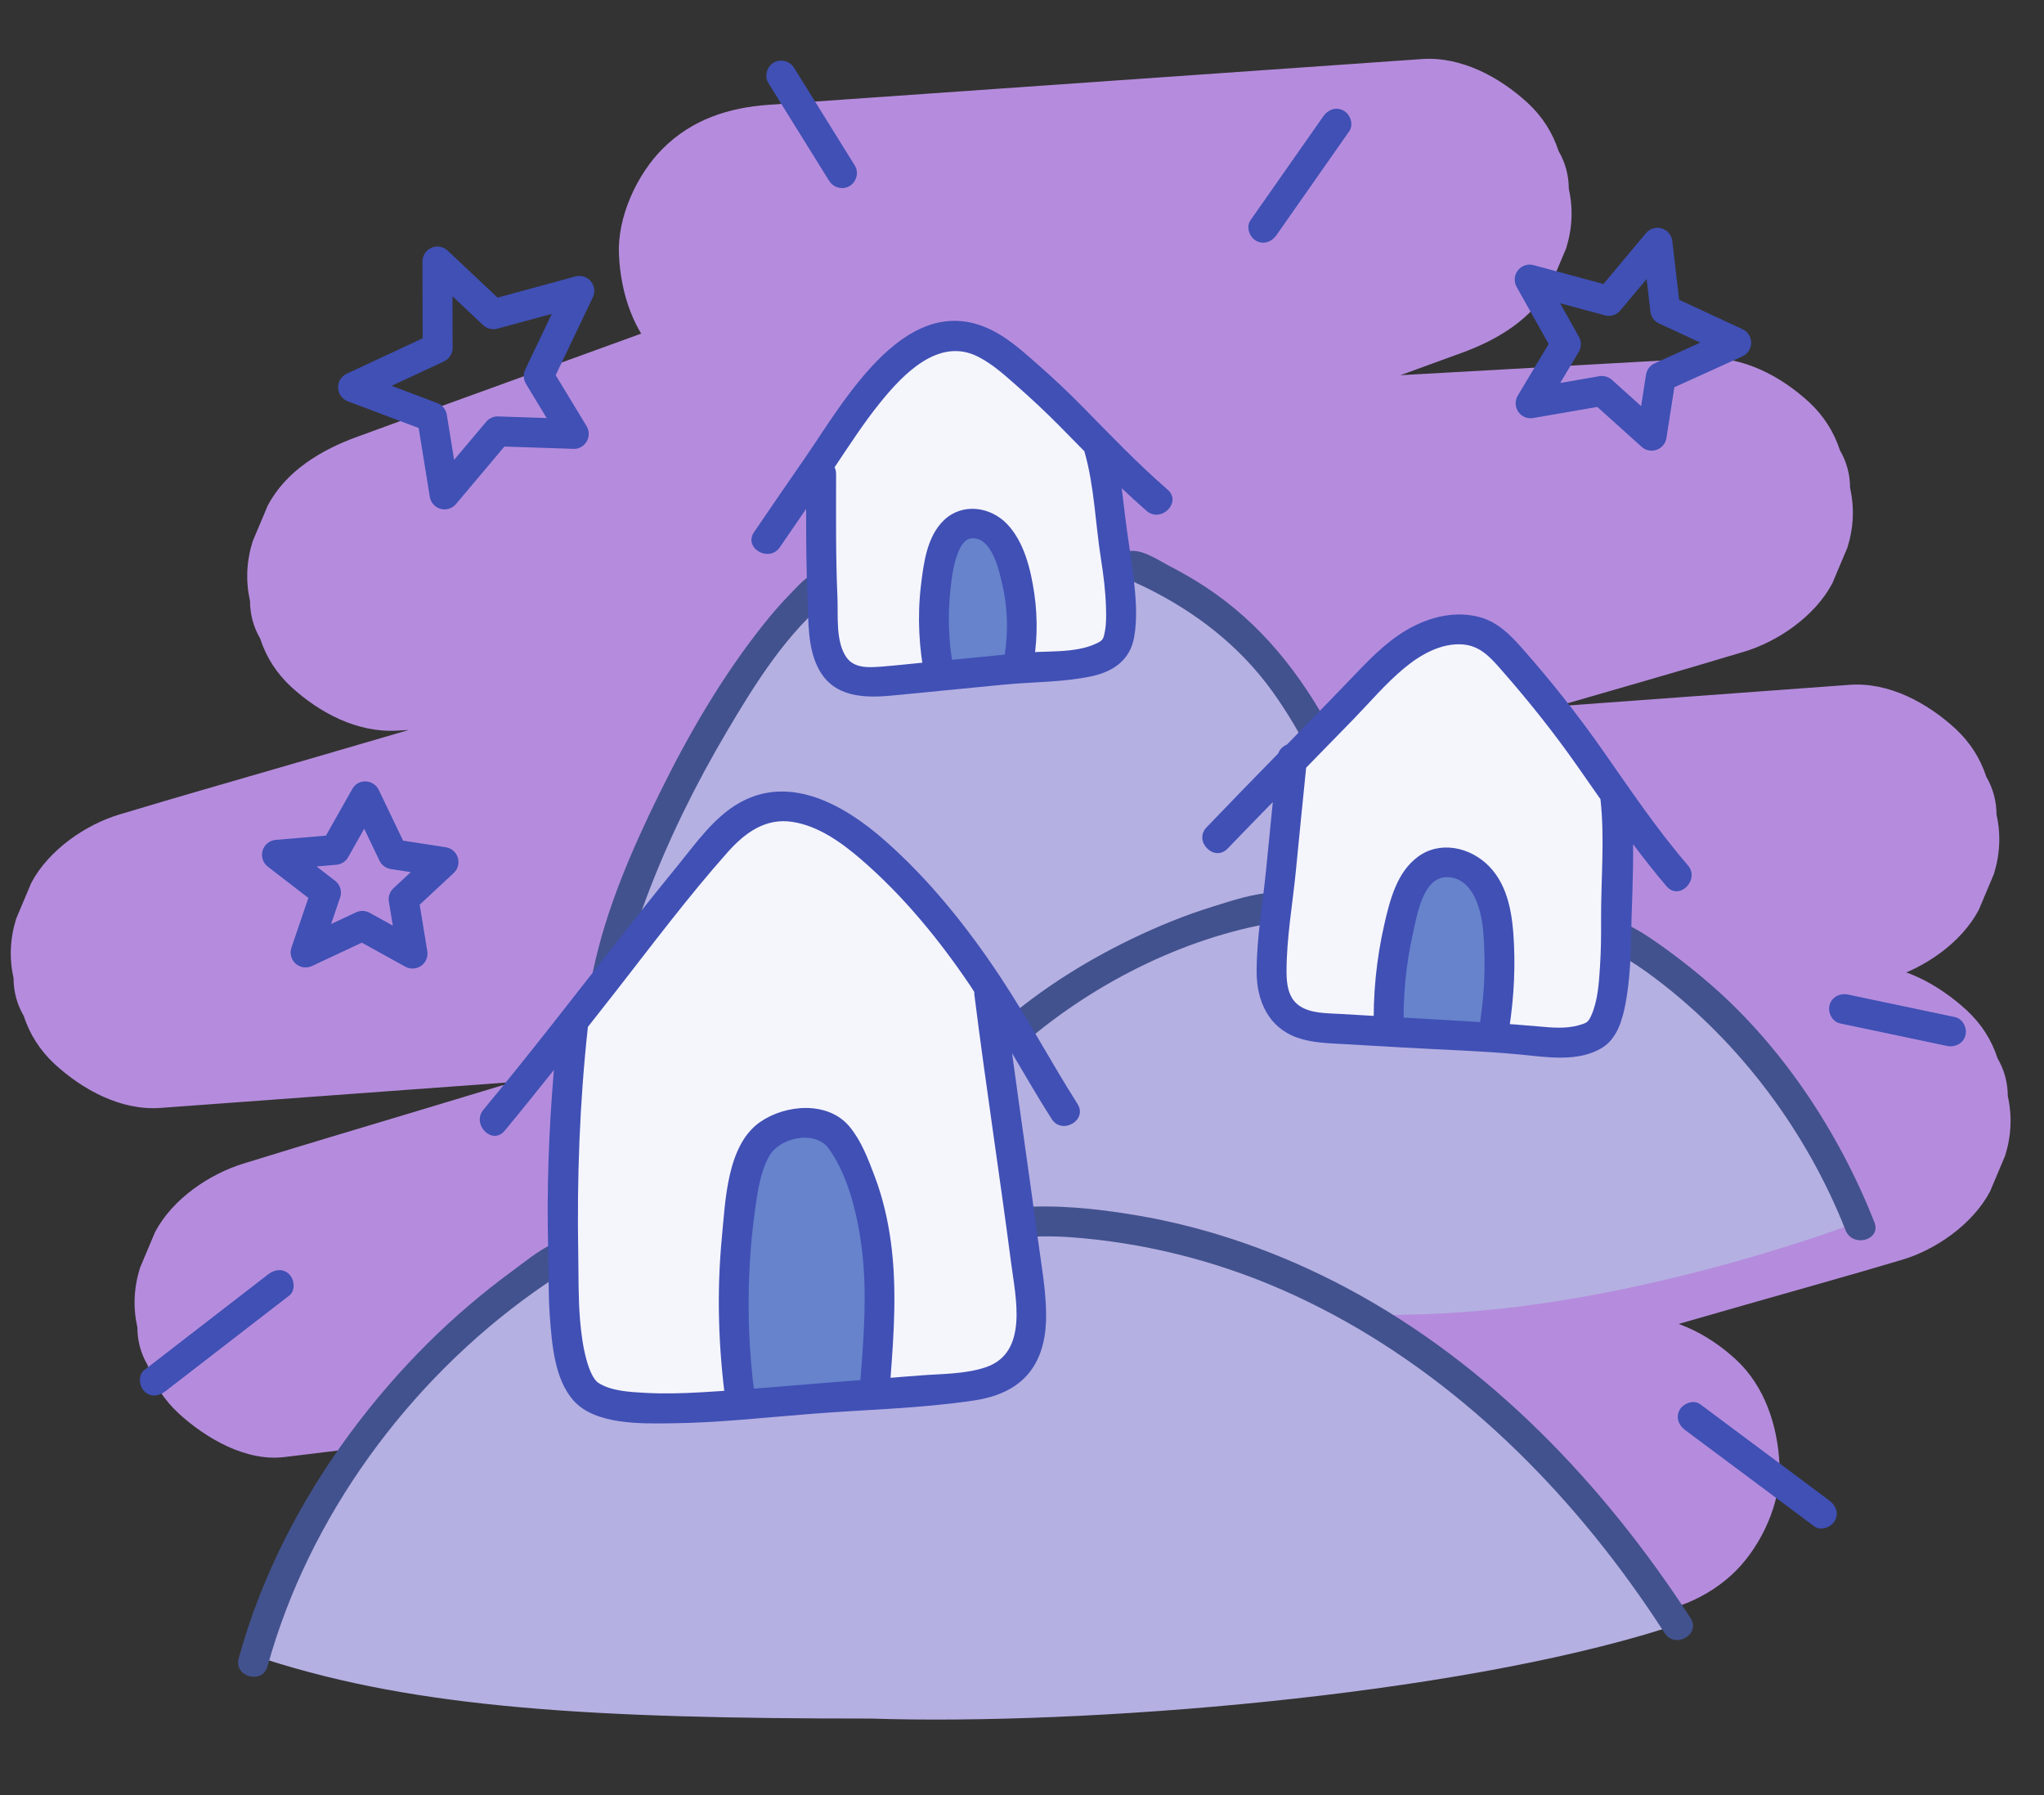 <?xml version="1.0" encoding="UTF-8"?><svg id="l" xmlns="http://www.w3.org/2000/svg" width="287" height="252" viewBox="0 0 205 180"><rect x="0" y="0" width="205" height="180" fill="#333333" stroke="none"/><path d="M163.476,131.915c-3.409.037-6.819.075-10.229.112-8.187.09-16.374.18-24.561.27-9.862.108-19.724.217-29.585.325-8.567.094-17.135.188-25.702.282-4.17.046-8.345.033-12.513.138-.06.002-.119.001-.179.002,1.329,9.821,2.658,19.643,3.988,29.464,4.193-1.203,8.386-2.407,12.579-3.61,10.024-2.877,20.049-5.754,30.073-8.631,12.118-3.478,24.237-6.956,36.355-10.434l31.424-9.019c5.093-1.462,10.204-2.871,15.281-4.386.072-.021.144-.042.217-.062,3.492-1.002,7.232-3.614,8.964-6.893l1.512-3.583c.625-1.994.714-3.988.268-5.981-.004-1.354-.345-2.616-1.024-3.785-.605-1.86-1.639-3.469-3.102-4.827-2.726-2.502-6.755-4.861-10.607-4.393-5.261.639-10.522,1.278-15.784,1.917-12.588,1.528-25.177,3.057-37.765,4.585-15.22,1.848-30.439,3.696-45.659,5.544-13.183,1.601-26.366,3.201-39.549,4.802-6.364.773-12.742,1.474-19.098,2.319-.09.012-.18.022-.27.033,1.329,9.821,2.658,19.643,3.988,29.464,5.24-1.583,10.48-3.167,15.72-4.75,12.495-3.775,24.99-7.551,37.485-11.326,15.099-4.562,30.198-9.124,45.297-13.686,13.052-3.944,26.104-7.887,39.156-11.831,6.354-1.92,12.723-3.793,19.062-5.76.091-.028.183-.055.275-.083,3.508-1.06,7.208-3.569,8.964-6.893l1.512-3.583c.625-1.994.714-3.988.268-5.981-.004-1.354-.345-2.616-1.024-3.785-.605-1.86-1.639-3.469-3.102-4.827-2.809-2.579-6.662-4.683-10.607-4.393-5.662.415-11.324.83-16.986,1.246-13.501.99-27.002,1.98-40.503,2.97-16.308,1.196-32.616,2.392-48.923,3.588l-42.248,3.098c-6.823.5-13.658.92-20.475,1.502-.092.008-.185.013-.277.02,1.329,9.821,2.658,19.643,3.988,29.464,5.131-1.498,10.261-2.996,15.392-4.494,12.321-3.597,24.642-7.195,36.963-10.792l44.714-13.055,38.645-11.283c6.251-1.825,12.522-3.594,18.756-5.476.086-.026.172-.05.258-.075,3.498-1.021,7.224-3.599,8.964-6.893l1.512-3.583c.625-1.994.714-3.988.268-5.981-.004-1.354-.345-2.616-1.024-3.785-.605-1.86-1.639-3.469-3.102-4.827-2.839-2.606-6.631-4.616-10.607-4.393-4.352.244-8.704.488-13.056.732-10.448.585-20.896,1.171-31.343,1.756-12.592.706-25.184,1.411-37.776,2.117l-32.666,1.83c-5.314.298-10.637.523-15.946.894-.075.005-.15.008-.225.013,1.329,9.821,2.658,19.643,3.988,29.464,3.42-1.242,6.84-2.484,10.259-3.727,8.171-2.968,16.342-5.936,24.513-8.904l29.758-10.809c8.54-3.102,17.08-6.204,25.62-9.306,4.157-1.51,8.321-3.001,12.471-4.53.06-.022.12-.044.18-.065,3.566-1.295,7.113-3.389,8.964-6.893l1.512-3.583c.625-1.994.714-3.988.268-5.981-.004-1.354-.345-2.616-1.024-3.785-.605-1.86-1.639-3.469-3.102-4.827-2.815-2.584-6.656-4.67-10.607-4.393-7.372.516-14.743,1.032-22.115,1.548l-35.279,2.47c-2.712.19-5.424.38-8.137.57-4.01.281-7.696,1.483-10.607,4.393-2.602,2.602-4.561,6.87-4.393,10.607.174,3.879,1.448,7.903,4.393,10.607,2.815,2.584,6.656,4.67,10.607,4.393,7.372-.516,14.743-1.032,22.115-1.548l35.279-2.47c2.712-.19,5.424-.38,8.137-.57-1.329-9.821-2.658-19.643-3.988-29.464-3.42,1.242-6.84,2.484-10.259,3.727l-24.513,8.904c-9.919,3.603-19.839,7.206-29.758,10.809l-25.62,9.306c-4.157,1.51-8.321,3.001-12.471,4.53-.06.022-.12.044-.18.065-3.566,1.295-7.113,3.389-8.964,6.893l-1.512,3.583c-.625,1.994-.714,3.988-.268,5.981.004,1.354.345,2.616,1.024,3.785.605,1.86,1.639,3.469,3.102,4.827,2.839,2.606,6.631,4.616,10.607,4.393,4.352-.244,8.704-.488,13.056-.732,10.448-.585,20.896-1.171,31.343-1.756,12.592-.706,25.184-1.411,37.776-2.117,10.889-.61,21.777-1.22,32.666-1.83,5.314-.298,10.637-.523,15.946-.894.075-.005.15-.008.225-.013-1.329-9.821-2.658-19.643-3.988-29.464-5.131,1.498-10.261,2.996-15.392,4.494-12.321,3.597-24.642,7.195-36.963,10.792l-44.714,13.055c-12.882,3.761-25.764,7.522-38.645,11.283-6.251,1.825-12.522,3.594-18.756,5.476-.086.026-.172.05-.258.075-3.498,1.021-7.224,3.599-8.964,6.893l-1.512,3.583c-.625,1.994-.714,3.988-.268,5.981.004,1.354.345,2.616,1.024,3.785.605,1.86,1.639,3.469,3.102,4.827,2.809,2.579,6.662,4.683,10.607,4.393,5.662-.415,11.324-.83,16.986-1.246,13.501-.99,27.002-1.98,40.503-2.97,16.308-1.196,32.616-2.392,48.923-3.588,14.082-1.033,28.165-2.065,42.248-3.098,6.823-.5,13.658-.92,20.475-1.502.092-.008.185-.013.277-.02-1.329-9.821-2.658-19.643-3.988-29.464-5.24,1.583-10.48,3.167-15.72,4.75-12.495,3.775-24.99,7.551-37.485,11.326-15.099,4.562-30.198,9.124-45.297,13.686-13.052,3.944-26.104,7.887-39.156,11.831-6.354,1.92-12.723,3.793-19.062,5.76-.091.028-.183.055-.275.083-3.508,1.06-7.208,3.569-8.964,6.893l-1.512,3.583c-.625,1.994-.714,3.988-.268,5.981.004,1.354.345,2.616,1.024,3.785.605,1.86,1.639,3.469,3.102,4.827,2.726,2.502,6.755,4.861,10.607,4.393,5.261-.639,10.522-1.278,15.784-1.917,12.588-1.528,25.177-3.057,37.765-4.585,15.22-1.848,30.439-3.696,45.659-5.544,13.183-1.601,26.366-3.201,39.549-4.802,6.364-.773,12.742-1.474,19.098-2.319.09-.012.18-.022.27-.033-1.329-9.821-2.658-19.643-3.988-29.464-4.193,1.203-8.386,2.407-12.579,3.61-10.024,2.877-20.049,5.754-30.073,8.631-12.118,3.478-24.237,6.956-36.355,10.434-10.475,3.006-20.95,6.012-31.424,9.019-5.093,1.462-10.204,2.871-15.281,4.386-.072.021-.144.042-.217.062-3.492,1.002-7.232,3.614-8.964,6.893l-1.512,3.583c-.625,1.994-.714,3.988-.268,5.981.004,1.354.345,2.616,1.024,3.785.605,1.86,1.639,3.469,3.102,4.827,2.916,2.677,6.558,4.438,10.607,4.393,3.409-.037,6.819-.075,10.229-.112,8.187-.09,16.374-.18,24.561-.27,9.862-.108,19.724-.217,29.585-.325,8.567-.094,17.135-.188,25.702-.282,4.17-.046,8.344-.046,12.513-.138.06-.001.119-.001.179-.002,3.873-.043,7.857-1.644,10.607-4.393,2.602-2.602,4.561-6.87,4.393-10.607-.174-3.879-1.448-7.903-4.393-10.607-2.916-2.677-6.558-4.438-10.607-4.393h0Z" style="fill:#b58cdd;"/><path d="M85.74,16.609c-2.03-3.265-4.059-6.529-6.089-9.794-.427-.687-1.34-.955-2.052-.538-.686.401-.968,1.362-.538,2.052,2.03,3.265,4.059,6.529,6.089,9.794.427.687,1.34.955,2.052.538.686-.401.968-1.362.538-2.052h0Z" style="fill:#4050b5;"/><path d="M128.009,23.594c2.437-3.478,4.874-6.956,7.311-10.434.465-.664.12-1.667-.538-2.052-.749-.438-1.586-.127-2.052.538-2.437,3.478-4.874,6.956-7.311,10.434-.465.664-.12,1.667.538,2.052.749.438,1.586.127,2.052-.538h0Z" style="fill:#4050b5;"/><path d="M41.375,97.12c-.249,0-.499-.061-.726-.188l-4.36-2.409-5.003,2.344c-.547.253-1.188.161-1.638-.241-.448-.401-.613-1.032-.419-1.602l1.699-4.985-4.069-3.139c-.49-.377-.697-1.018-.523-1.61.175-.594.696-1.02,1.312-1.071l5.043-.43,2.638-4.671c.275-.487.775-.797,1.357-.762.559.019,1.06.347,1.302.851l2.438,5.087,4.286.664c.568.088,1.036.493,1.204,1.042.169.55.009,1.147-.411,1.538l-3.413,3.178.764,4.662c.093.566-.146,1.137-.616,1.468-.258.183-.56.274-.864.274ZM36.345,91.341c.25,0,.5.062.726.188l2.325,1.284-.395-2.405c-.081-.495.091-.998.458-1.34l1.738-1.618-2.012-.311c-.489-.076-.909-.388-1.123-.834l-1.536-3.204-1.611,2.854c-.244.432-.685.715-1.18.757l-1.989.17,1.865,1.438c.509.392.711,1.063.504,1.672l-.908,2.663,2.501-1.172c.202-.095.42-.142.637-.142ZM33.608,85.217h.01-.01Z" style="fill:#4050b5;"/><path d="M44.586,51.078c-.133,0-.268-.018-.399-.055-.565-.156-.987-.627-1.081-1.206l-1.116-6.899-7.111-2.681c-.565-.213-.947-.743-.97-1.347s.318-1.161.865-1.416l7.616-3.549-.021-7.7c-.002-.599.353-1.142.903-1.38.55-.24,1.188-.128,1.625.284l5.004,4.713,7.811-2.122c.565-.153,1.17.036,1.545.486.376.45.455,1.078.202,1.607l-3.727,7.804,3.099,5.114c.285.471.289,1.06.012,1.535-.279.476-.791.778-1.345.741l-6.909-.23-4.854,5.765c-.289.344-.712.534-1.147.534ZM39.273,38.688l4.588,1.73c.503.19.865.634.951,1.164l.733,4.529,3.218-3.821c.296-.352.749-.558,1.197-.533l4.869.162-2.083-3.438c-.262-.433-.288-.968-.07-1.424l2.666-5.583-5.465,1.484c-.503.139-1.042.002-1.422-.355l-3.077-2.898.015,5.173c.002.584-.337,1.116-.866,1.363l-5.254,2.448Z" style="fill:#4050b5;"/><path d="M165.649,45.19c-.364,0-.724-.133-1.003-.385l-4.446-4.001-6.435,1.113c-.582.105-1.161-.145-1.492-.629-.332-.483-.352-1.115-.051-1.619l3.096-5.175-3.211-5.729c-.295-.526-.246-1.179.125-1.655.371-.476.994-.684,1.574-.526l7.011,1.892,4.264-5.097c.384-.461,1.007-.646,1.58-.476.574.172.991.669,1.06,1.265l.685,5.894,6.356,2.945c.532.247.871.781.869,1.367-.002.587-.347,1.118-.88,1.36l-6.825,3.097-.794,5.091c-.085.544-.461.997-.98,1.182-.164.059-.334.087-.503.087ZM160.662,37.701c.367,0,.726.135,1.003.385l2.929,2.636.492-3.154c.078-.499.402-.926.862-1.135l4.584-2.08-4.149-1.923c-.474-.22-.799-.67-.859-1.188l-.379-3.264-2.642,3.157c-.375.45-.977.641-1.541.486l-4.494-1.213,1.893,3.377c.263.469.255,1.042-.021,1.504l-1.863,3.114,3.931-.68c.085-.016.171-.022.256-.022Z" style="fill:#4050b5;"/><path d="M139.175,91.856c-6.543-21.066-12.424-29.365-25.366-35.109l-31.502,2.074c-8.649,6.767-21.54,31.942-21.908,42.918.282,5.365-.658,25.668-.565,25.412" style="fill:#b5b0e2;"/><path d="M140.621,91.457c-3.82-12.258-8.548-25.298-19.777-32.641-1.138-.744-2.317-1.422-3.525-2.047-1.017-.526-2.381-1.454-3.534-1.521-.859-.051-1.786.118-2.642.174-4.486.295-8.973.591-13.459.886l-13.136.865c-.797.052-1.655.02-2.442.174-1.085.212-2.158,1.504-2.912,2.273-.945.963-1.823,1.991-2.662,3.047-4.124,5.192-7.492,10.992-10.411,16.934-2.776,5.649-5.367,11.623-6.651,17.812-.965,4.649-.512,9.567-.638,14.292-.129,4.874-.348,9.744-.489,14.617-.011.392-.067.842.042,1.227.3,1.068,1.718,1.485,2.507.662l.002-.002c1.336-1.394-.782-3.518-2.121-2.121l-.002.002,2.507.662c.091.322.016.475.051.132.021-.202.01-.412.016-.615.021-.711.048-1.422.074-2.133.081-2.249.165-4.498.24-6.748.162-4.798.37-9.612.28-14.413-.085-4.515,1.367-8.9,2.944-13.088,2.164-5.748,4.916-11.297,8.042-16.581,2.832-4.787,6.026-9.925,10.443-13.426l-1.061.439c8.092-.533,16.184-1.065,24.276-1.598l5.559-.366c.46-.03.962-.009,1.415-.093.011-.002.234-.007.236-.015-.015.096-.889-.34-.095.086.366.196.759.354,1.133.536,5.042,2.464,9.47,5.867,12.766,10.444,4.905,6.811,7.659,15.007,10.132,22.942.573,1.837,3.47,1.053,2.893-.797h0Z" style="fill:#42528e;"/><path d="M185.993,122.664s-19.711,7.553-39.479,8.921c-19.768,1.368-50.228-2.611-50.228-2.611l-.87-22.006s8.703-6.962,14.795-9.324,16.66-10.195,34.065-8.454c17.406,1.741,32.946,10.319,40.779,31.827l.938,1.647Z" style="fill:#b5b0e2;"/><path d="M187.993,122.562c-3.512-8.912-9.189-17.572-16.455-23.867-1.859-1.611-3.838-3.145-5.872-4.53-1.315-.895-2.718-1.688-4.255-2.134-1.684-.488-3.462-.547-5.202-.661l-15.712-1.028-8.416-.551c-1.401-.092-2.842-.293-4.247-.278-2.024.022-4.264.796-6.18,1.388-2.787.861-5.502,1.969-8.129,3.235-5.14,2.476-10.023,5.628-14.225,9.5-1.423,1.311.703,3.429,2.121,2.121,6.978-6.431,16.304-11.388,25.664-13.12,1.093-.202,2.417-.014,3.64.066l7.463.488c5.457.357,10.915.715,16.372,1.072,1.139.075,2.28.137,3.418.227,3.24.255,5.596,1.765,8.147,3.699,8.431,6.389,15.091,15.318,18.974,25.171.7,1.776,3.602,1.002,2.893-.797h0Z" style="fill:#42528e;"/><path d="M26.657,166.397c.282-5.929,10.306-28.518,27.153-38.118,13.376-7.622,48.376-5.835,52.706-5.271,4.329.565,25.412,1.318,45.741,21.27,20.329,19.953,12.647,15.194,14.729,19.012-21.459,6.777-58.165,9.741-79.67,9.035-27.671,0-45.27-.988-60.659-5.929Z" style="fill:#b5b0e2;"/><path d="M169.553,162.252c-8.711-13.414-20.134-25.419-34.342-33.025-6.682-3.577-13.917-6.151-21.4-7.394-3.906-.649-7.833-1.055-11.781-.758-8.89.668-17.779,1.337-26.669,2.005l-13.658,1.027-4.114.309c-.691.052-1.519.017-2.156.31-1.45.668-2.832,1.828-4.115,2.768-1.447,1.061-2.858,2.175-4.224,3.339-2.933,2.498-5.668,5.228-8.188,8.141-5.419,6.267-9.86,13.354-12.893,21.073-.801,2.04-1.488,4.121-2.072,6.233-.515,1.864,2.378,2.659,2.893.797,4.144-14.989,14.129-28.571,26.778-37.557.595-.422,1.197-.835,1.806-1.235.313-.206.76-.393,1.022-.656.342-.343.333.086-.234-.111.141.049.435-.033.58-.044l3.147-.237c4.06-.305,8.119-.611,12.179-.916l27.676-2.081c2.492-.187,4.829-.368,7.331-.198,7.361.501,14.661,2.312,21.421,5.266,14.16,6.189,25.924,16.919,34.926,29.346,1.211,1.672,2.374,3.378,3.498,5.109,1.048,1.613,3.646.111,2.59-1.514h0Z" style="fill:#42528e;"/><path d="M59.152,139.432c-3.812-3.529-1.907-30.404-1.801-34.781.095-3.886,16.68-23.124,20.092-23.409,8.33-.694,20.194,13.998,21.324,16.68s5.676,35.694,4.265,37.53-3.196,3.069-7.738,3.737c-4.542.668-30.098,2.182-31.782,1.95-2.731-.378-4.969-2.011-4.359-1.706Z" style="fill:#f5f5fc;"/><path d="M75.163,140.219s-3.262-26.135,4.478-26.801c9.799-.844,9.103,21.149,7.722,25.568-.325,1.038-12.2,1.233-12.2,1.233Z" style="fill:#6683cc;"/><path d="M108.066,110.691c-2.66-4.188-4.992-8.575-7.73-12.714-3.285-4.966-7.11-9.751-11.589-13.695-3.916-3.449-9.402-6.685-14.556-3.799-2.588,1.449-4.409,4.093-6.246,6.341-2.045,2.502-4.055,5.033-6.049,7.576-4.434,5.652-8.818,11.342-13.409,16.869-1.225,1.475.886,3.608,2.121,2.121,1.674-2.015,3.313-4.058,4.946-6.106-.512,5.982-.736,12.007-.573,17.995.062,2.266-.005,4.527.169,6.792.21,2.72.459,6.195,2.355,8.349,2.177,2.473,6.844,2.333,9.826,2.3,4.718-.052,9.444-.593,14.145-.958,5.385-.418,10.898-.534,16.24-1.337,2.109-.317,4.175-1.097,5.534-2.813,1.306-1.648,1.689-3.775,1.67-5.833-.023-2.501-.491-5.018-.823-7.491-.369-2.747-.752-5.492-1.139-8.236-.491-3.481-.98-6.963-1.454-10.446,1.304,2.212,2.595,4.433,3.972,6.601,1.032,1.625,3.63.122,2.591-1.514ZM97.725,99.752c1.127,8.993,2.522,17.949,3.691,26.936.443,3.408,1.754,8.938-2.526,10.401-2.065.706-4.406.662-6.556.829-2.632.204-5.264.409-7.896.613-4.748.368-9.496.816-14.25,1.086-1.826.104-3.659.153-5.486.049-1.475-.084-3.414-.166-4.695-1.008-.538-.353-.942-1.427-1.174-2.262-.366-1.322-.545-2.688-.659-4.052-.186-2.23-.14-4.454-.18-6.688-.133-7.572.143-15.153.969-22.686.95-1.211,1.904-2.418,2.851-3.631,3.644-4.669,7.223-9.454,11.162-13.882,1.729-1.944,3.8-3.475,6.537-3.039,2.568.409,4.873,2.055,6.799,3.711,4.243,3.647,7.887,8.093,11.007,12.722.138.205.264.418.4.624-.004.088-.005.179.007.278Z" style="fill:#4050b5;"/><path d="M128.912,101.633c-1.229-1.535.761-24.327,1.304-25.413s13.67-13.561,16.293-13.2c2.623.362,15.001,16.094,15.544,17.722s.09,21.436-1.357,22.702-31.784-1.811-31.784-1.811Z" style="fill:#f5f5fc;"/><path d="M139.289,103.438c-.139-4.134.364-8.289,1.486-12.27.515-1.828,1.354-3.829,3.13-4.501,1.78-.674,3.857.358,4.931,1.929s1.355,3.544,1.473,5.444c.203,3.269.011,6.562-.571,9.785" style="fill:#6683cc;"/><path d="M140.789,103.438c-.099-3.357.195-6.698.947-9.973.392-1.708.978-5.508,3.358-5.508,2.708.001,3.498,3.416,3.673,5.511.276,3.316.101,6.684-.476,9.958-.141.797.215,1.616,1.048,1.845.724.199,1.704-.246,1.845-1.048.554-3.145.807-6.337.66-9.53-.127-2.745-.489-5.771-2.504-7.833-1.864-1.908-4.915-2.604-7.156-.932-2.094,1.562-2.785,4.32-3.34,6.739-.81,3.525-1.161,7.156-1.054,10.77.057,1.926,3.057,1.934,3,0h0Z" style="fill:#4050b5;"/><path d="M169.275,86.758c-3.125-3.63-5.774-7.578-8.516-11.495-2.507-3.581-5.232-7.029-8.134-10.298-1.189-1.34-2.454-2.61-4.231-3.086-2.259-.605-4.582-.116-6.633.919-2.239,1.13-4.005,2.9-5.72,4.688-1.57,1.637-3.149,3.266-4.735,4.888-.745.762-1.489,1.523-2.234,2.284-.385.159-.714.456-.874.894-2.408,2.461-4.813,4.923-7.192,7.412-1.335,1.395.784,3.52,2.121,2.121,1.498-1.566,3.018-3.111,4.53-4.663-.227,2.274-.457,4.547-.679,6.821-.329,3.372-.953,6.831-.945,10.222.007,2.905,1.187,5.562,4.073,6.583,1.515.536,3.176.559,4.765.651,1.992.115,3.983.23,5.974.344,3.829.221,7.684.331,11.503.686,2.691.251,5.94.841,8.381-.697,1.489-.938,2.013-2.844,2.313-4.474.374-2.031.494-4.107.531-6.169.057-3.216.258-6.494.214-9.744,1.082,1.44,2.187,2.863,3.368,4.234,1.262,1.466,3.376-.664,2.121-2.121ZM160.579,92.289c.008,1.555-.007,3.109-.111,4.661-.106,1.589-.208,3.399-.874,4.872-.314.694-.445.755-1.277.991-1.308.37-2.755.222-4.09.103-3.131-.279-6.262-.463-9.401-.644-3.485-.201-6.971-.398-10.455-.603-1.326-.078-2.984-.036-4.115-.86-1.055-.768-1.222-2.133-1.225-3.345-.009-3.389.616-6.851.945-10.222.334-3.421.67-6.843,1.022-10.262.246-.251.488-.505.735-.756,1.352-1.378,2.702-2.758,4.045-4.144,1.653-1.707,3.225-3.567,5.057-5.086,1.603-1.329,3.655-2.518,5.809-2.379,1.809.117,2.841,1.311,3.97,2.598,2.681,3.054,5.224,6.236,7.554,9.565.785,1.122,1.566,2.244,2.35,3.362.445,4.029.038,8.109.06,12.149Z" style="fill:#4050b5;"/><path d="M75.69,139.913c-.561-4.145-.728-8.35-.528-12.528.1-2.096.289-4.193.59-6.27.253-1.74.519-3.594,1.374-5.156,1.056-1.927,4.648-2.685,6.016-.759,1.957,2.754,2.87,6.675,3.287,9.961.551,4.342.211,8.75-.122,13.094-.148,1.925,2.853,1.916,3,0,.35-4.559.658-9.141.045-13.692-.305-2.266-.823-4.489-1.634-6.63-.65-1.715-1.332-3.535-2.516-4.961-2.142-2.581-6.38-2.252-8.96-.469-3.337,2.305-3.489,7.919-3.839,11.537-.538,5.562-.355,11.138.394,16.67.11.809,1.138,1.234,1.845,1.048.869-.229,1.156-1.046,1.048-1.845h0Z" style="fill:#4050b5;"/><path d="M84.023,66.726c-1.609-1.408-1.995-17.109-1.149-18.983.771-1.708,5.925-13.24,12.454-13.24s13.887,9.675,14.872,11.426c1.088,1.935,2.297,17.955,1.33,18.923s-11.797,1.841-14.57,2.055c-4.155.321-11.487,1.088-12.938-.181Z" style="fill:#f5f5fc;"/><path d="M94.226,67.666c-.754-3.693-.75-7.54.013-11.231.331-1.601,1.03-3.413,2.603-3.859,1.066-.303,2.239.167,3.024.949s1.242,1.831,1.594,2.882c1.127,3.366,1.335,7.036.596,10.508.006-.126.011-.252.017-.378" style="fill:#6683cc;"/><path d="M95.672,67.267c-.54-2.716-.644-5.503-.34-8.256.131-1.19.303-2.471.75-3.593.241-.606.661-1.401,1.391-1.441,2.065-.112,2.772,3.378,3.088,4.8.566,2.537.571,5.194.048,7.738l2.946.399c.006-.126.011-.252.017-.378.086-1.93-2.915-1.926-3,0-.006.126-.011.252-.017.378-.074,1.669,2.603,2.068,2.946.399.536-2.606.612-5.226.224-7.856-.349-2.367-1.015-5.125-2.718-6.907-1.682-1.761-4.487-2.144-6.322-.401-1.728,1.641-2.054,4.34-2.321,6.575-.373,3.118-.198,6.264.414,9.341.158.795,1.105,1.251,1.845,1.048.829-.228,1.206-1.048,1.048-1.845h0Z" style="fill:#4050b5;"/><path d="M117.109,49.101c-2.993-2.6-5.706-5.431-8.478-8.257-1.46-1.488-2.979-2.916-4.545-4.293-1.35-1.188-2.709-2.421-4.3-3.28-8.67-4.683-14.989,6.753-19.013,12.592-1.72,2.495-3.443,4.986-5.147,7.492-1.089,1.601,1.51,3.103,2.59,1.514.873-1.283,1.755-2.559,2.634-3.838-.004,2.941.008,5.882.139,8.82.107,2.409-.036,5.153,1.169,7.325,1.531,2.758,4.543,2.835,7.327,2.566,3.738-.362,7.476-.729,11.214-1.093,2.883-.281,5.948-.23,8.783-.84,2.207-.475,3.863-1.643,4.266-3.927.346-1.966.171-4.007-.065-5.975-.237-1.986-.572-3.958-.816-5.943-.122-.998-.235-2.005-.364-3.01.811.77,1.635,1.53,2.484,2.268,1.451,1.261,3.582-.852,2.121-2.121ZM110.815,63.305c-.148.781-.185.902-.871,1.226-2.12,1.003-5.005.705-7.295.928-3.25.317-6.501.634-9.751.951-1.493.146-2.986.317-4.481.432-1.204.093-2.705.205-3.5-.896-1.139-1.577-.846-4.24-.928-6.094-.183-4.106-.135-8.216-.135-12.325,0-.26-.058-.482-.152-.672,1.473-2.197,2.912-4.432,4.57-6.483,2.312-2.861,5.895-6.623,9.847-4.593,1.442.741,2.638,1.831,3.846,2.894,1.489,1.31,2.938,2.665,4.332,4.076.825.835,1.643,1.671,2.463,2.504.003.013.003.024.007.037.998,3.489,1.089,7.204,1.655,10.774.255,1.61.456,3.232.503,4.863.023.787.038,1.601-.109,2.378Z" style="fill:#4050b5;"/><path d="M169.01,143.399c4.316,3.218,8.632,6.435,12.949,9.653.65.484,1.675.106,2.052-.538.448-.765.113-1.567-.538-2.052-4.316-3.218-8.632-6.435-12.949-9.653-.65-.484-1.675-.106-2.052.538-.448.765-.113,1.567.538,2.052h0Z" style="fill:#4050b5;"/><path d="M26.893,127.784c-4.141,3.2-8.282,6.4-12.424,9.6-.642.496-.521,1.6,0,2.121.633.633,1.478.497,2.121,0,4.141-3.2,8.282-6.4,12.424-9.6.642-.496.521-1.6,0-2.121-.633-.633-1.478-.497-2.121,0h0Z" style="fill:#4050b5;"/><path d="M184.543,102.62c3.576.753,7.153,1.506,10.729,2.259.792.167,1.621-.233,1.845-1.048.205-.745-.251-1.677-1.048-1.845-3.576-.753-7.153-1.506-10.729-2.259-.792-.167-1.621.233-1.845,1.048-.205.745.251,1.677,1.048,1.845h0Z" style="fill:#4050b5;"/></svg>